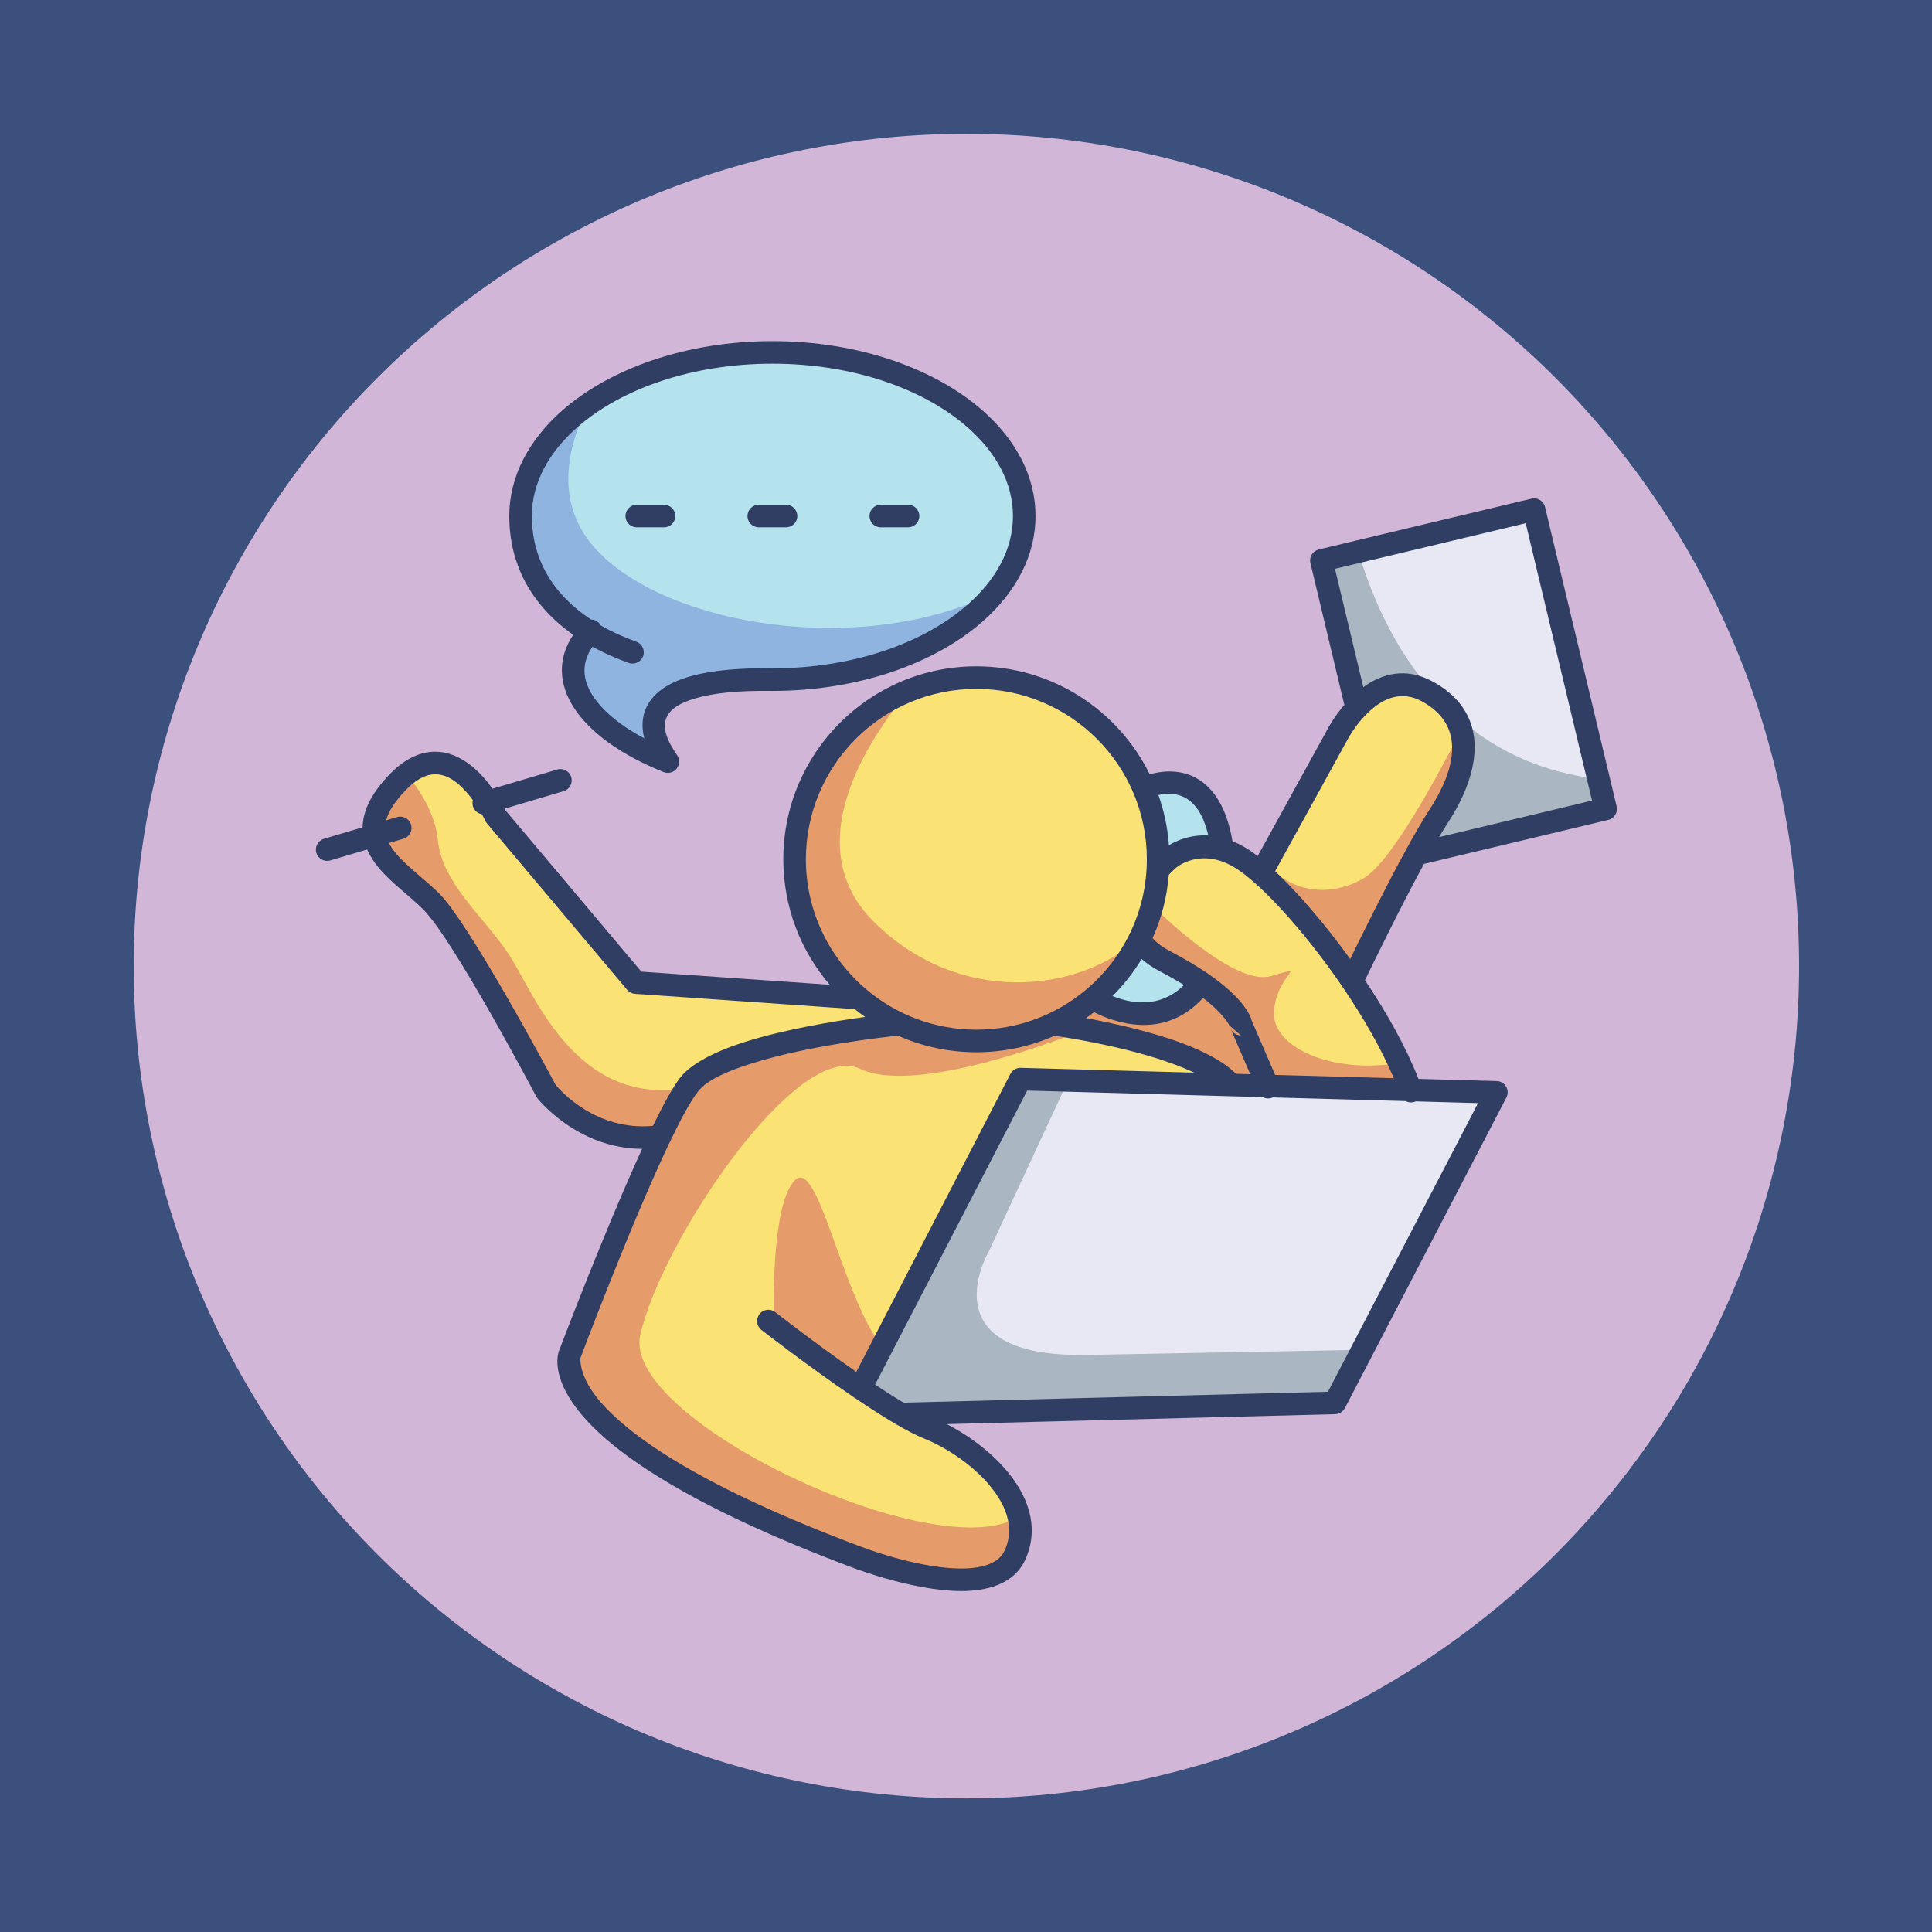 <svg xmlns="http://www.w3.org/2000/svg" xmlns:xlink="http://www.w3.org/1999/xlink" width="1152" zoomAndPan="magnify" viewBox="0 0 864 864" height="1152" preserveAspectRatio="xMidYMid meet" version="1.0"><defs><clipPath id="d189cf9d86"><path d="M 174.156 151.199 L 735.754 151.199 L 735.754 712.801 L 174.156 712.801 Z M 174.156 151.199 " clip-rule="nonzero"/></clipPath><clipPath id="d4557dbe3e"><path d="M 454.953 151.199 C 299.875 151.199 174.156 276.918 174.156 432 C 174.156 587.082 299.875 712.801 454.953 712.801 C 610.035 712.801 735.754 587.082 735.754 432 C 735.754 276.918 610.035 151.199 454.953 151.199 Z M 454.953 151.199 " clip-rule="nonzero"/></clipPath><clipPath id="fc0e185092"><path d="M 0.156 0.199 L 561.754 0.199 L 561.754 561.801 L 0.156 561.801 Z M 0.156 0.199 " clip-rule="nonzero"/></clipPath><clipPath id="9d4836e259"><path d="M 280.953 0.199 C 125.875 0.199 0.156 125.918 0.156 281 C 0.156 436.082 125.875 561.801 280.953 561.801 C 436.035 561.801 561.754 436.082 561.754 281 C 561.754 125.918 436.035 0.199 280.953 0.199 Z M 280.953 0.199 " clip-rule="nonzero"/></clipPath><clipPath id="95668a5fa7"><rect x="0" width="562" y="0" height="562"/></clipPath><clipPath id="d55736b5bb"><path d="M 59.805 59 L 804.555 59 L 804.555 805 L 59.805 805 Z M 59.805 59 " clip-rule="nonzero"/></clipPath></defs><rect x="-86.4" width="1036.8" fill="#ffffff" y="-86.4" height="1036.8" fill-opacity="1"/><rect x="-86.4" width="1036.8" fill="#3c507e" y="-86.4" height="1036.8" fill-opacity="1"/><g clip-path="url(#d189cf9d86)"><g clip-path="url(#d4557dbe3e)"><g transform="matrix(1, 0, 0, 1, 174, 151)"><g clip-path="url(#95668a5fa7)"><g clip-path="url(#fc0e185092)"><g clip-path="url(#9d4836e259)"><path fill="#f2b705" d="M 0.156 0.199 L 561.754 0.199 L 561.754 561.801 L 0.156 561.801 Z M 0.156 0.199 " fill-opacity="1" fill-rule="nonzero"/></g></g></g></g></g></g><g clip-path="url(#d55736b5bb)"><path fill="#d2b6d7" d="M 804.555 432.035 C 804.555 438.129 804.406 444.215 804.105 450.301 C 803.809 456.383 803.359 462.457 802.762 468.52 C 802.164 474.578 801.418 480.625 800.527 486.648 C 799.633 492.676 798.59 498.676 797.402 504.648 C 796.211 510.621 794.879 516.562 793.395 522.473 C 791.914 528.383 790.289 534.25 788.523 540.078 C 786.754 545.906 784.84 551.691 782.789 557.426 C 780.734 563.16 778.543 568.84 776.211 574.469 C 773.879 580.098 771.41 585.664 768.805 591.168 C 766.199 596.676 763.461 602.117 760.586 607.488 C 757.715 612.859 754.711 618.156 751.578 623.383 C 748.445 628.605 745.184 633.75 741.801 638.816 C 738.414 643.883 734.906 648.859 731.273 653.754 C 727.645 658.645 723.898 663.445 720.031 668.152 C 716.164 672.863 712.184 677.473 708.094 681.988 C 704 686.5 699.801 690.91 695.488 695.219 C 691.18 699.523 686.77 703.723 682.254 707.812 C 677.738 711.906 673.125 715.883 668.414 719.746 C 663.703 723.609 658.898 727.355 654.004 730.984 C 649.109 734.613 644.129 738.121 639.062 741.504 C 633.992 744.887 628.848 748.145 623.621 751.277 C 618.395 754.41 613.09 757.41 607.719 760.281 C 602.344 763.152 596.902 765.891 591.391 768.496 C 585.883 771.102 580.312 773.566 574.684 775.898 C 569.051 778.23 563.367 780.422 557.629 782.473 C 551.891 784.523 546.105 786.434 540.277 788.203 C 534.445 789.973 528.57 791.598 522.66 793.074 C 516.75 794.555 510.805 795.891 504.828 797.078 C 498.852 798.266 492.848 799.309 486.82 800.203 C 480.793 801.094 474.746 801.84 468.68 802.438 C 462.613 803.035 456.539 803.484 450.453 803.781 C 444.367 804.082 438.273 804.23 432.18 804.23 C 426.086 804.23 419.996 804.082 413.91 803.781 C 407.824 803.484 401.746 803.035 395.684 802.438 C 389.617 801.84 383.57 801.094 377.543 800.203 C 371.516 799.309 365.512 798.266 359.535 797.078 C 353.559 795.891 347.613 794.555 341.699 793.074 C 335.789 791.598 329.918 789.973 324.086 788.203 C 318.254 786.434 312.469 784.523 306.73 782.473 C 300.992 780.422 295.309 778.23 289.68 775.898 C 284.047 773.566 278.48 771.102 272.969 768.496 C 267.461 765.891 262.02 763.152 256.645 760.281 C 251.27 757.41 245.969 754.41 240.742 751.277 C 235.516 748.145 230.367 744.887 225.301 741.504 C 220.234 738.121 215.254 734.613 210.355 730.984 C 205.461 727.355 200.66 723.609 195.949 719.746 C 191.238 715.883 186.625 711.906 182.109 707.812 C 177.594 703.723 173.18 699.523 168.871 695.219 C 164.562 690.91 160.363 686.5 156.27 681.988 C 152.176 677.473 148.195 672.863 144.332 668.152 C 140.465 663.445 136.715 658.645 133.086 653.754 C 129.457 648.859 125.949 643.883 122.562 638.816 C 119.176 633.75 115.918 628.605 112.785 623.383 C 109.652 618.156 106.648 612.859 103.777 607.488 C 100.902 602.117 98.164 596.676 95.559 591.168 C 92.953 585.664 90.484 580.098 88.152 574.469 C 85.82 568.84 83.625 563.16 81.574 557.426 C 79.52 551.691 77.609 545.906 75.84 540.078 C 74.07 534.25 72.445 528.383 70.965 522.473 C 69.484 516.562 68.148 510.621 66.961 504.648 C 65.773 498.676 64.73 492.676 63.836 486.648 C 62.941 480.625 62.195 474.578 61.598 468.52 C 61 462.457 60.555 456.383 60.254 450.301 C 59.957 444.215 59.805 438.129 59.805 432.035 C 59.805 425.945 59.957 419.859 60.254 413.773 C 60.555 407.691 61 401.617 61.598 395.555 C 62.195 389.492 62.941 383.449 63.836 377.426 C 64.73 371.398 65.773 365.398 66.961 359.426 C 68.148 353.453 69.484 347.512 70.965 341.602 C 72.445 335.691 74.07 329.824 75.84 323.996 C 77.609 318.164 79.52 312.383 81.574 306.648 C 83.625 300.914 85.82 295.23 88.152 289.605 C 90.484 283.977 92.953 278.41 95.559 272.902 C 98.164 267.398 100.902 261.957 103.777 256.586 C 106.648 251.215 109.652 245.914 112.785 240.691 C 115.918 235.465 119.176 230.32 122.562 225.258 C 125.949 220.191 129.457 215.215 133.086 210.32 C 136.715 205.43 140.465 200.629 144.332 195.918 C 148.195 191.211 152.176 186.602 156.27 182.086 C 160.363 177.574 164.562 173.164 168.871 168.855 C 173.18 164.551 177.594 160.352 182.109 156.258 C 186.625 152.168 191.238 148.191 195.949 144.328 C 200.66 140.465 205.461 136.719 210.355 133.09 C 215.254 129.461 220.234 125.953 225.301 122.57 C 230.367 119.184 235.516 115.926 240.742 112.797 C 245.969 109.664 251.27 106.664 256.645 103.793 C 262.02 100.922 267.461 98.184 272.969 95.578 C 278.48 92.973 284.047 90.508 289.68 88.176 C 295.309 85.844 300.992 83.652 306.73 81.602 C 312.469 79.547 318.254 77.637 324.086 75.871 C 329.918 74.102 335.789 72.477 341.699 70.996 C 347.613 69.52 353.559 68.184 359.535 66.996 C 365.512 65.809 371.516 64.766 377.543 63.871 C 383.57 62.977 389.617 62.234 395.684 61.637 C 401.746 61.039 407.824 60.59 413.91 60.293 C 419.996 59.992 426.086 59.844 432.18 59.844 C 438.273 59.844 444.367 59.992 450.453 60.293 C 456.539 60.59 462.613 61.039 468.68 61.637 C 474.746 62.234 480.793 62.977 486.82 63.871 C 492.848 64.766 498.852 65.809 504.828 66.996 C 510.805 68.184 516.75 69.52 522.66 70.996 C 528.57 72.477 534.445 74.102 540.277 75.871 C 546.105 77.637 551.891 79.547 557.629 81.602 C 563.367 83.652 569.051 85.844 574.684 88.176 C 580.312 90.508 585.883 92.973 591.391 95.578 C 596.902 98.184 602.344 100.922 607.719 103.793 C 613.09 106.664 618.395 109.664 623.621 112.797 C 628.848 115.926 633.992 119.184 639.062 122.57 C 644.129 125.953 649.109 129.461 654.004 133.09 C 658.898 136.719 663.703 140.465 668.414 144.328 C 673.125 148.191 677.738 152.168 682.254 156.258 C 686.77 160.352 691.18 164.551 695.488 168.855 C 699.801 173.164 704 177.574 708.094 182.086 C 712.184 186.602 716.164 191.211 720.031 195.918 C 723.898 200.629 727.645 205.43 731.273 210.32 C 734.906 215.215 738.414 220.191 741.801 225.258 C 745.184 230.32 748.445 235.465 751.578 240.691 C 754.711 245.914 757.715 251.215 760.586 256.586 C 763.461 261.957 766.199 267.398 768.805 272.902 C 771.41 278.41 773.879 283.977 776.211 289.605 C 778.543 295.23 780.734 300.914 782.789 306.648 C 784.84 312.383 786.754 318.164 788.523 323.996 C 790.289 329.824 791.914 335.691 793.395 341.602 C 794.879 347.512 796.211 353.453 797.402 359.426 C 798.59 365.398 799.633 371.398 800.527 377.426 C 801.418 383.449 802.164 389.492 802.762 395.555 C 803.359 401.617 803.809 407.691 804.105 413.773 C 804.406 419.859 804.555 425.945 804.555 432.035 Z M 804.555 432.035 " fill-opacity="1" fill-rule="nonzero"/></g><path fill="#b4e2ed" d="M 263.719 282.668 C 243.512 270.27 232.797 252.289 232.797 230.766 C 232.797 190.383 283.262 157.598 345.422 157.598 C 407.578 157.598 458.047 190.383 458.047 230.766 C 458.047 271.148 407.578 303.934 345.422 303.934 C 292.781 303.094 284.094 319.582 298.664 340.594 C 261.531 325.738 245.844 302.277 263.719 282.668 Z M 263.719 282.668 " fill-opacity="1" fill-rule="evenodd"/><path fill="#fae275" d="M 218.113 358.625 C 211.555 348.195 196.395 330.434 177.668 349.988 C 168.691 359.363 166.27 367.035 167.496 373.66 C 169.715 385.637 183.879 394.176 192.828 403.121 C 206.727 417.012 244.254 487.957 244.254 487.957 C 244.254 487.957 263.512 512.75 295.254 508.176 C 300.273 497.699 304.828 489.27 308.242 484.93 C 323.5 465.516 402.438 457.988 402.438 457.988 C 395.84 454.922 389.723 451 384.23 446.359 L 284.332 439.406 L 221.625 364.969 C 221.625 364.969 220.387 362.238 218.113 358.625 Z M 218.113 358.625 " fill-opacity="1" fill-rule="evenodd"/><path fill="#fae275" d="M 295.254 508.176 C 277.828 544.543 254.836 605.547 254.836 605.547 C 254.836 605.547 239.578 642.508 383.148 696.359 C 383.148 696.359 442.793 719.711 453.891 695.449 C 464.984 671.188 435.855 646.926 415.051 638.605 C 411.656 637.25 407.473 635.062 402.844 632.355 C 397.277 629.098 391.07 625.086 384.824 620.852 L 456.332 482.578 L 550.492 485.195 C 534.984 466.496 470.836 457.988 470.836 457.988 C 460.438 462.82 448.848 465.516 436.637 465.516 C 424.422 465.516 412.832 462.82 402.438 457.988 C 402.438 457.988 323.5 465.516 308.242 484.93 C 304.828 489.27 300.273 497.699 295.254 508.176 Z M 295.254 508.176 " fill-opacity="1" fill-rule="evenodd"/><path fill="#e8e8f4" d="M 456.332 482.578 L 669.188 488.492 L 596.984 627.371 L 402.844 632.355 C 397.277 629.098 391.07 625.086 384.824 620.852 Z M 456.332 482.578 " fill-opacity="1" fill-rule="evenodd"/><path fill="#e8e8f4" d="M 606.719 316.633 L 590.934 250.633 L 686.043 227.91 L 718.051 361.758 L 633.465 381.969 C 637.102 375.332 640.551 369.371 643.422 364.969 C 656.66 344.664 661.426 321.758 638.258 309.188 C 624.918 301.949 613.773 309.188 606.719 316.633 Z M 606.719 316.633 " fill-opacity="1" fill-rule="evenodd"/><path fill="#fae275" d="M 633.465 381.969 C 620.312 405.941 604.652 438.73 604.652 438.73 C 591.055 418.805 575.617 400.922 563.926 390.613 L 598.539 327.715 C 598.539 327.715 601.52 322.117 606.719 316.633 C 613.773 309.188 624.918 301.949 638.258 309.188 C 661.426 321.758 656.66 344.664 643.422 364.969 C 640.551 369.371 637.102 375.332 633.465 381.969 Z M 633.465 381.969 " fill-opacity="1" fill-rule="evenodd"/><path fill="#fae275" d="M 604.652 438.73 C 615.484 454.598 625.145 471.762 630.816 487.426 L 566.879 485.648 L 554.957 457.988 C 554.957 457.988 553.926 450.891 537.082 439.406 C 532.82 436.5 527.547 433.309 521.02 429.883 C 515.355 426.914 511.727 423.582 509.594 420.109 C 514.258 410.656 517.133 400.16 517.781 389.078 C 520.484 386.09 522.637 384.273 522.637 384.273 C 522.637 384.273 532.199 375.566 546.641 379.953 C 549.504 380.82 552.555 382.203 555.766 384.273 C 558.176 385.824 560.926 387.969 563.926 390.613 C 575.617 400.922 591.055 418.805 604.652 438.73 Z M 604.652 438.73 " fill-opacity="1" fill-rule="evenodd"/><path fill="#b4e2ed" d="M 511.484 352.555 C 511.484 352.555 540.992 337.582 546.641 379.953 C 532.199 375.566 522.637 384.273 522.637 384.273 C 522.637 384.273 520.484 386.09 517.781 389.078 C 517.875 387.488 517.922 385.887 517.922 384.273 C 517.922 373.023 515.629 362.305 511.484 352.555 Z M 511.484 352.555 " fill-opacity="1" fill-rule="evenodd"/><path fill="#e69b6b" d="M 470.836 457.988 C 470.836 457.988 534.984 466.496 550.492 485.195 L 566.879 485.648 L 554.957 457.988 C 554.957 457.988 553.926 450.891 537.082 439.406 C 517.578 465.754 488.777 446.582 488.777 446.582 C 483.352 451.121 477.328 454.969 470.836 457.988 Z M 470.836 457.988 " fill-opacity="1" fill-rule="evenodd"/><path fill="#fae275" d="M 384.23 446.359 C 366.57 431.453 355.352 409.16 355.352 384.273 C 355.352 339.434 391.773 303.027 436.637 303.027 C 470.242 303.027 499.113 323.457 511.484 352.555 C 515.629 362.305 517.922 373.023 517.922 384.273 C 517.922 385.887 517.875 387.488 517.781 389.078 C 517.133 400.16 514.258 410.656 509.594 420.109 C 504.555 430.328 497.434 439.34 488.777 446.582 C 483.352 451.121 477.328 454.969 470.836 457.988 C 460.438 462.82 448.848 465.516 436.637 465.516 C 424.422 465.516 412.832 462.82 402.438 457.988 C 395.84 454.922 389.723 451 384.23 446.359 Z M 384.23 446.359 " fill-opacity="1" fill-rule="evenodd"/><path fill="#b4e2ed" d="M 509.594 420.109 C 511.727 423.582 515.355 426.914 521.02 429.883 C 527.547 433.309 532.82 436.5 537.082 439.406 C 517.578 465.754 488.777 446.582 488.777 446.582 C 497.434 439.34 504.555 430.328 509.594 420.109 Z M 509.594 420.109 " fill-opacity="1" fill-rule="evenodd"/><path fill="#aab6c1" d="M 606.719 316.633 L 590.934 250.633 L 607.504 246.672 C 612.156 262.867 622.426 289.969 643.074 312.234 C 641.625 311.164 640.023 310.145 638.258 309.188 C 624.918 301.949 613.773 309.188 606.719 316.633 Z M 606.719 316.633 " fill-opacity="1" fill-rule="evenodd"/><path fill="#aab6c1" d="M 714.84 348.332 L 718.051 361.758 L 633.465 381.969 C 637.102 375.332 640.551 369.371 643.422 364.969 C 651.824 352.082 656.812 338.145 653.414 326.473 C 653.957 325.398 654.469 324.387 654.945 323.441 C 670.172 335.953 689.754 345.516 714.84 348.332 Z M 714.84 348.332 " fill-opacity="1" fill-rule="evenodd"/><path fill="#e69b6b" d="M 563.926 390.613 L 566.465 385.996 C 576.555 398.898 594.73 401.75 609.953 392.688 C 622.371 385.293 643.434 346.082 653.414 326.473 C 656.812 338.145 651.824 352.082 643.422 364.969 C 640.551 369.371 637.102 375.332 633.465 381.969 C 620.312 405.941 604.652 438.73 604.652 438.73 C 591.055 418.805 575.617 400.922 563.926 390.613 Z M 563.926 390.613 " fill-opacity="1" fill-rule="evenodd"/><path fill="#e69b6b" d="M 625.828 475.375 C 627.711 479.457 629.391 483.488 630.816 487.426 L 566.879 485.648 L 554.957 457.988 C 554.957 457.988 553.926 450.891 537.082 439.406 C 532.82 436.5 527.547 433.309 521.02 429.883 C 515.355 426.914 511.727 423.582 509.594 420.109 C 509.809 419.676 510.02 419.238 510.227 418.801 C 513.551 415.699 516.512 412.297 519.043 408.621 C 531.422 420.117 555.41 440.203 568.32 436.52 C 586.223 431.406 571.445 434.531 569.738 451.859 C 568.168 467.855 594.688 480.461 625.828 475.375 Z M 625.828 475.375 " fill-opacity="1" fill-rule="evenodd"/><path fill="#e69b6b" d="M 384.23 446.359 C 366.57 431.453 355.352 409.16 355.352 384.273 C 355.352 350.105 376.5 320.836 406.414 308.836 C 387.797 331.234 356.824 378.289 390.664 412.109 C 428.035 449.465 482.082 445.043 510.227 418.801 C 510.02 419.238 509.809 419.676 509.594 420.109 C 504.555 430.328 497.434 439.34 488.777 446.582 C 483.352 451.121 477.328 454.969 470.836 457.988 C 460.438 462.82 448.848 465.516 436.637 465.516 C 424.422 465.516 412.832 462.82 402.438 457.988 C 395.84 454.922 389.723 451 384.23 446.359 Z M 384.23 446.359 " fill-opacity="1" fill-rule="evenodd"/><path fill="#8fb4e0" d="M 263.719 282.668 C 243.512 270.27 232.797 252.289 232.797 230.766 C 232.797 211.43 244.367 193.832 263.258 180.746 C 253.469 200.02 247.457 225.684 267.289 246.461 C 299.375 280.078 385.648 294.141 444.945 265.023 C 426.02 288.164 388.531 303.934 345.422 303.934 C 292.781 303.094 284.094 319.582 298.664 340.594 C 261.531 325.738 245.844 302.277 263.719 282.668 Z M 263.719 282.668 " fill-opacity="1" fill-rule="evenodd"/><path fill="#e69b6b" d="M 181.859 346.172 C 187.043 352.398 194.637 363.422 195.793 375.645 C 197.566 394.461 215.328 409.02 227.055 426.062 C 238.176 442.234 256.336 495.164 307.02 486.59 C 303.773 491.238 299.695 498.906 295.254 508.176 C 263.512 512.75 244.254 487.957 244.254 487.957 C 244.254 487.957 206.727 417.012 192.828 403.121 C 183.879 394.176 169.715 385.637 167.496 373.66 C 166.27 367.035 168.691 359.363 177.668 349.988 C 179.086 348.508 180.484 347.242 181.859 346.172 Z M 181.859 346.172 " fill-opacity="1" fill-rule="evenodd"/><path fill="#e69b6b" d="M 384.824 620.852 C 368.652 609.883 352.238 597.418 346.117 592.707 C 345.719 575.824 345.934 537.992 355.352 527.934 C 365.789 516.785 376.215 578.629 394.41 602.32 Z M 384.824 620.852 " fill-opacity="1" fill-rule="evenodd"/><path fill="#e69b6b" d="M 295.254 508.176 C 299.695 498.906 303.773 491.238 307.02 486.59 C 307.441 485.984 307.848 485.43 308.242 484.93 C 323.5 465.516 402.438 457.988 402.438 457.988 C 412.832 462.82 424.422 465.516 436.637 465.516 C 448.848 465.516 460.438 462.82 470.836 457.988 C 470.836 457.988 476.758 458.773 485.441 460.391 C 464.348 468.625 407.609 488.855 384.688 477.969 C 356.27 464.477 295.168 556.086 286.289 597.273 C 278.141 635.055 418.848 701.516 455.617 678.27 C 456.895 683.852 456.543 689.652 453.891 695.449 C 442.793 719.711 383.148 696.359 383.148 696.359 C 239.578 642.508 254.836 605.547 254.836 605.547 C 254.836 605.547 277.828 544.543 295.254 508.176 Z M 295.254 508.176 " fill-opacity="1" fill-rule="evenodd"/><path fill="#aab6c1" d="M 609.312 603.66 L 596.984 627.371 L 402.844 632.355 C 397.277 629.098 391.07 625.086 384.824 620.852 L 456.332 482.578 L 477.684 483.172 L 442.137 559.781 C 442.137 559.781 414.164 607.27 486.098 605.938 Z M 609.312 603.66 " fill-opacity="1" fill-rule="evenodd"/><path fill="#303e64" d="M 256.352 283.883 C 237.551 270.652 227.75 252.289 227.75 230.77 C 227.75 213.234 236.352 196.938 251.191 183.793 C 272.457 164.949 306.73 152.559 345.422 152.559 C 384.109 152.559 418.383 164.949 439.648 183.793 C 454.488 196.938 463.09 213.234 463.09 230.77 C 463.09 248.301 454.488 264.598 439.648 277.742 C 418.383 296.586 384.109 308.98 345.422 308.98 C 345.395 308.98 345.367 308.98 345.34 308.98 C 330.219 308.738 318.879 309.93 310.801 312.344 C 304.156 314.332 299.957 316.926 298.219 320.551 C 295.926 325.34 298.262 331.168 302.809 337.723 C 304.078 339.555 303.996 342 302.609 343.742 C 301.223 345.484 298.855 346.109 296.785 345.281 C 258.152 329.82 242.211 304.945 256.352 283.883 Z M 345.5 298.891 C 381.371 298.875 413.234 287.664 432.953 270.191 C 445.453 259.117 453 245.539 453 230.77 C 453 215.996 445.453 202.418 432.953 191.344 C 413.219 173.859 381.32 162.645 345.422 162.645 C 309.52 162.645 277.621 173.859 257.887 191.344 C 245.387 202.418 237.844 215.996 237.844 230.77 C 237.844 249.82 247.086 265.719 264.312 277.055 C 265.539 277.07 266.766 277.527 267.723 278.438 C 268.141 278.832 268.477 279.281 268.727 279.762 C 273.492 282.48 278.777 284.891 284.562 286.965 C 287.188 287.906 288.551 290.797 287.609 293.418 C 286.668 296.039 283.773 297.402 281.152 296.461 C 275.277 294.355 269.871 291.934 264.934 289.223 C 262.438 292.867 261.25 296.617 261.391 300.414 C 261.582 305.656 264.215 310.844 268.715 315.828 C 273.355 320.977 279.91 325.828 288.113 330.188 C 286.82 325.055 287.141 320.316 289.113 316.195 C 291.316 311.598 295.637 307.512 302.734 304.52 C 311.676 300.75 325.555 298.578 345.422 298.891 Z M 393.887 235.812 C 391.102 235.812 388.84 233.551 388.84 230.77 C 388.84 227.984 391.102 225.723 393.887 225.723 L 406.09 225.723 C 408.875 225.723 411.137 227.984 411.137 230.77 C 411.137 233.551 408.875 235.812 406.09 235.812 Z M 339.32 235.812 C 336.535 235.812 334.273 233.551 334.273 230.77 C 334.273 227.984 336.535 225.723 339.32 225.723 L 351.52 225.723 C 354.305 225.723 356.57 227.984 356.57 230.77 C 356.57 233.551 354.305 235.812 351.52 235.812 Z M 284.754 235.812 C 281.969 235.812 279.707 233.551 279.707 230.77 C 279.707 227.984 281.969 225.723 284.754 225.723 L 296.953 225.723 C 299.738 225.723 302 227.984 302 230.77 C 302 233.551 299.738 235.812 296.953 235.812 Z M 164.188 379.906 L 147.75 384.789 C 145.078 385.582 142.266 384.059 141.473 381.391 C 140.68 378.723 142.203 375.91 144.875 375.117 L 162.156 369.984 C 162.289 363.262 165.426 355.477 174.023 346.504 C 181.324 338.879 188.305 336.211 194.5 336.172 C 203.723 336.113 211.676 342.156 217.289 348.887 C 218.363 350.172 219.348 351.469 220.242 352.73 L 249.188 344.137 C 251.859 343.34 254.668 344.863 255.465 347.535 C 256.258 350.203 254.734 353.016 252.062 353.805 L 225.625 361.656 C 225.734 361.871 225.824 362.059 225.902 362.219 L 286.816 434.523 L 371.07 440.391 C 358.125 425.297 350.305 405.691 350.305 384.273 C 350.305 336.648 388.988 297.984 436.637 297.984 C 470.637 297.984 500.078 317.676 514.148 346.262 C 519.016 344.91 526.754 343.848 534.074 347.492 C 541.105 350.992 548.219 358.891 551.172 376.18 C 553.523 377.141 555.973 378.406 558.5 380.035 C 559.73 380.828 561.047 381.77 562.438 382.852 L 594.113 325.293 C 594.406 324.758 596.922 320.203 601.191 315.234 L 586.023 251.809 C 585.379 249.098 587.051 246.375 589.762 245.727 L 684.867 223.004 C 687.578 222.355 690.301 224.027 690.949 226.738 L 722.961 360.59 C 723.609 363.301 721.934 366.02 719.223 366.668 L 636.809 386.359 C 626.18 405.906 614.219 430.504 610.43 438.367 C 620.113 452.805 628.746 468.16 634.344 482.48 L 669.328 483.453 C 671.062 483.5 672.656 484.441 673.539 485.938 C 674.418 487.434 674.465 489.281 673.668 490.82 L 601.461 629.699 C 600.613 631.328 598.949 632.371 597.113 632.418 L 423.391 636.875 C 435.246 642.934 448.105 652.98 455.309 664.723 C 461.527 674.863 463.664 686.215 458.48 697.547 C 454.402 706.461 445.254 710.617 434.059 711.383 C 412.359 712.863 382.828 701.645 381.363 701.082 C 308.297 673.676 275.758 650.363 261.371 634.105 C 244.957 615.551 249.898 604.215 250.16 603.652 C 251.219 600.863 270.625 549.793 287.148 513.785 C 257.758 513.609 240.266 491.051 240.266 491.051 C 240.086 490.82 239.926 490.574 239.789 490.316 C 239.789 490.316 202.949 420.375 189.262 406.691 C 183.328 400.762 175.164 394.98 169.559 388.316 C 167.324 385.66 165.477 382.867 164.188 379.906 Z M 211.473 357.824 C 210.871 357.004 210.227 356.172 209.539 355.348 C 205.77 350.832 200.758 346.223 194.566 346.262 C 190.488 346.289 186.117 348.465 181.316 353.48 C 176.469 358.539 173.734 362.906 172.711 366.852 L 177.555 365.41 C 180.227 364.617 183.039 366.141 183.828 368.809 C 184.625 371.48 183.102 374.289 180.43 375.082 L 173.938 377.012 C 175.75 380.574 178.812 383.738 182.102 386.809 C 186.844 391.227 192.191 395.352 196.398 399.559 C 209.863 413.016 245.277 479.152 248.48 485.164 C 250.617 487.73 266.633 505.844 292.004 503.484 C 296.742 493.746 301.023 485.949 304.273 481.816 C 309.293 475.426 320.441 469.906 333.812 465.734 C 351.387 460.254 372.805 456.715 386.883 454.785 C 385.305 453.668 383.762 452.5 382.262 451.281 L 283.98 444.441 C 282.617 444.344 281.352 443.703 280.469 442.656 L 217.766 368.223 C 217.469 367.867 217.223 367.477 217.031 367.055 C 217.031 367.055 216.504 365.902 215.516 364.129 C 213.672 363.824 212.07 362.5 211.504 360.59 C 211.227 359.656 211.23 358.699 211.473 357.824 Z M 518.062 355.551 C 520.574 362.656 522.18 370.188 522.742 378.008 C 526.316 375.844 532.449 373.152 540.371 373.637 C 538.047 363.863 534.117 358.785 529.574 356.523 C 525.461 354.477 521.145 354.816 518.062 355.551 Z M 522.691 391.207 C 521.895 401.234 519.379 410.781 515.438 419.551 C 517.258 421.625 519.859 423.582 523.363 425.422 C 530.094 428.949 535.527 432.238 539.922 435.234 C 539.926 435.238 539.926 435.238 539.926 435.242 C 555.957 446.168 559.164 454.043 559.797 456.469 L 570.238 480.699 L 623.324 482.176 C 617.77 469.055 609.777 455.188 600.969 442.18 C 600.613 441.801 600.32 441.371 600.102 440.906 C 587.027 421.809 572.285 404.703 561.051 394.766 C 560.73 394.543 560.438 394.285 560.184 394.004 C 557.57 391.742 555.164 389.891 553.031 388.516 C 537.223 378.328 526.031 388.004 526.031 388.004 C 525.984 388.047 525.938 388.09 525.891 388.129 C 525.891 388.129 524.551 389.27 522.691 391.207 Z M 510.539 428.879 C 506.879 434.918 502.5 440.473 497.523 445.43 C 505.062 448.531 518.414 451.484 529.5 440.5 C 526.359 438.555 522.77 436.504 518.672 434.355 C 515.395 432.637 512.715 430.793 510.539 428.879 Z M 485.641 442.633 C 502.285 428.648 512.871 407.688 512.871 384.273 C 512.871 342.219 478.711 308.074 436.637 308.074 C 394.559 308.074 360.398 342.219 360.398 384.273 C 360.398 407.598 370.906 428.488 387.441 442.473 C 387.469 442.496 387.496 442.516 387.523 442.539 C 400.793 453.73 417.93 460.477 436.637 460.477 C 455.195 460.477 472.211 453.832 485.438 442.801 C 485.504 442.742 485.57 442.688 485.641 442.633 Z M 610.273 320.215 C 605.648 325.117 602.996 330.086 602.996 330.086 L 602.961 330.148 L 570.242 389.605 C 580.289 399.074 592.441 413.109 603.82 428.875 C 609.238 417.758 619.664 396.68 628.914 379.785 C 628.992 379.625 629.078 379.469 629.172 379.316 C 632.836 372.641 636.305 366.648 639.191 362.219 C 650.703 344.562 655.992 324.555 635.852 313.625 C 626.578 308.594 618.676 312.559 613.051 317.523 C 612.137 318.328 611.273 319.164 610.473 320.004 C 610.406 320.074 610.34 320.145 610.273 320.215 Z M 643.555 374.371 L 711.969 358.027 L 682.305 233.992 L 597.016 254.367 L 609.676 307.305 C 617.809 301.395 628.492 298.152 640.664 304.758 C 648.746 309.141 653.828 314.684 656.672 320.824 C 663.027 334.543 657.965 351.906 647.648 367.727 C 646.387 369.664 645.012 371.906 643.555 374.371 Z M 404.09 627.277 L 593.875 622.406 L 660.992 493.316 L 633.117 492.539 C 632.984 492.602 632.844 492.656 632.703 492.707 C 631.316 493.203 629.855 493.055 628.645 492.414 L 569.219 490.766 C 569.18 490.781 569.141 490.797 569.102 490.816 C 567.645 491.445 566.051 491.328 564.746 490.641 L 459.359 487.711 L 391.352 619.219 C 395.762 622.152 400.082 624.902 404.09 627.277 Z M 299.34 511.137 C 282.449 546.512 260.312 605.328 259.578 607.281 C 259.543 607.582 258.676 615.824 268.934 627.422 C 282.812 643.105 314.426 665.199 384.918 691.641 L 384.988 691.668 C 384.988 691.668 405.695 699.793 424.574 701.223 C 430.426 701.668 436.09 701.484 440.785 700.043 C 444.578 698.875 447.691 696.867 449.301 693.355 C 452.992 685.277 451.133 677.223 446.699 669.992 C 439.262 657.863 424.797 647.938 413.176 643.293 C 409.746 641.918 405.516 639.719 400.836 636.988 C 400.461 636.824 400.105 636.613 399.781 636.367 C 394.43 633.199 388.539 629.395 382.613 625.387 C 382.578 625.371 382.543 625.355 382.508 625.336 C 382.105 625.129 381.742 624.875 381.422 624.582 C 360.988 610.688 340.508 594.754 340.508 594.754 C 338.312 593.039 337.922 589.867 339.637 587.672 C 341.348 585.477 344.523 585.086 346.719 586.801 C 346.719 586.801 364.355 600.605 382.945 613.508 L 451.848 480.266 C 452.738 478.543 454.535 477.484 456.473 477.539 L 534.059 479.695 C 531.16 478.312 527.996 477.023 524.703 475.809 C 504.008 468.18 477.895 464.102 471.586 463.188 C 460.898 467.93 449.074 470.566 436.637 470.566 C 424.16 470.566 412.297 467.914 401.586 463.145 C 394.621 463.875 361.73 467.598 336.82 475.367 C 325.812 478.801 316.344 482.789 312.211 488.047 C 309.004 492.125 304.785 499.855 300.121 509.508 C 299.961 510.098 299.695 510.648 299.34 511.137 Z M 489.281 452.648 C 488.09 453.566 486.879 454.453 485.641 455.309 C 497.215 457.445 513.941 461.086 528.195 466.344 C 538.426 470.117 547.379 474.82 552.77 480.215 L 559.117 480.391 L 550.32 459.984 C 551.117 461.836 552.941 463.035 554.957 463.035 L 549.969 458.762 L 550.02 459.02 C 550.02 459.02 547.848 453.773 537.98 446.266 C 520.309 465.676 497.652 456.934 489.281 452.648 Z M 489.281 452.648 " fill-opacity="1" fill-rule="evenodd"/></svg>